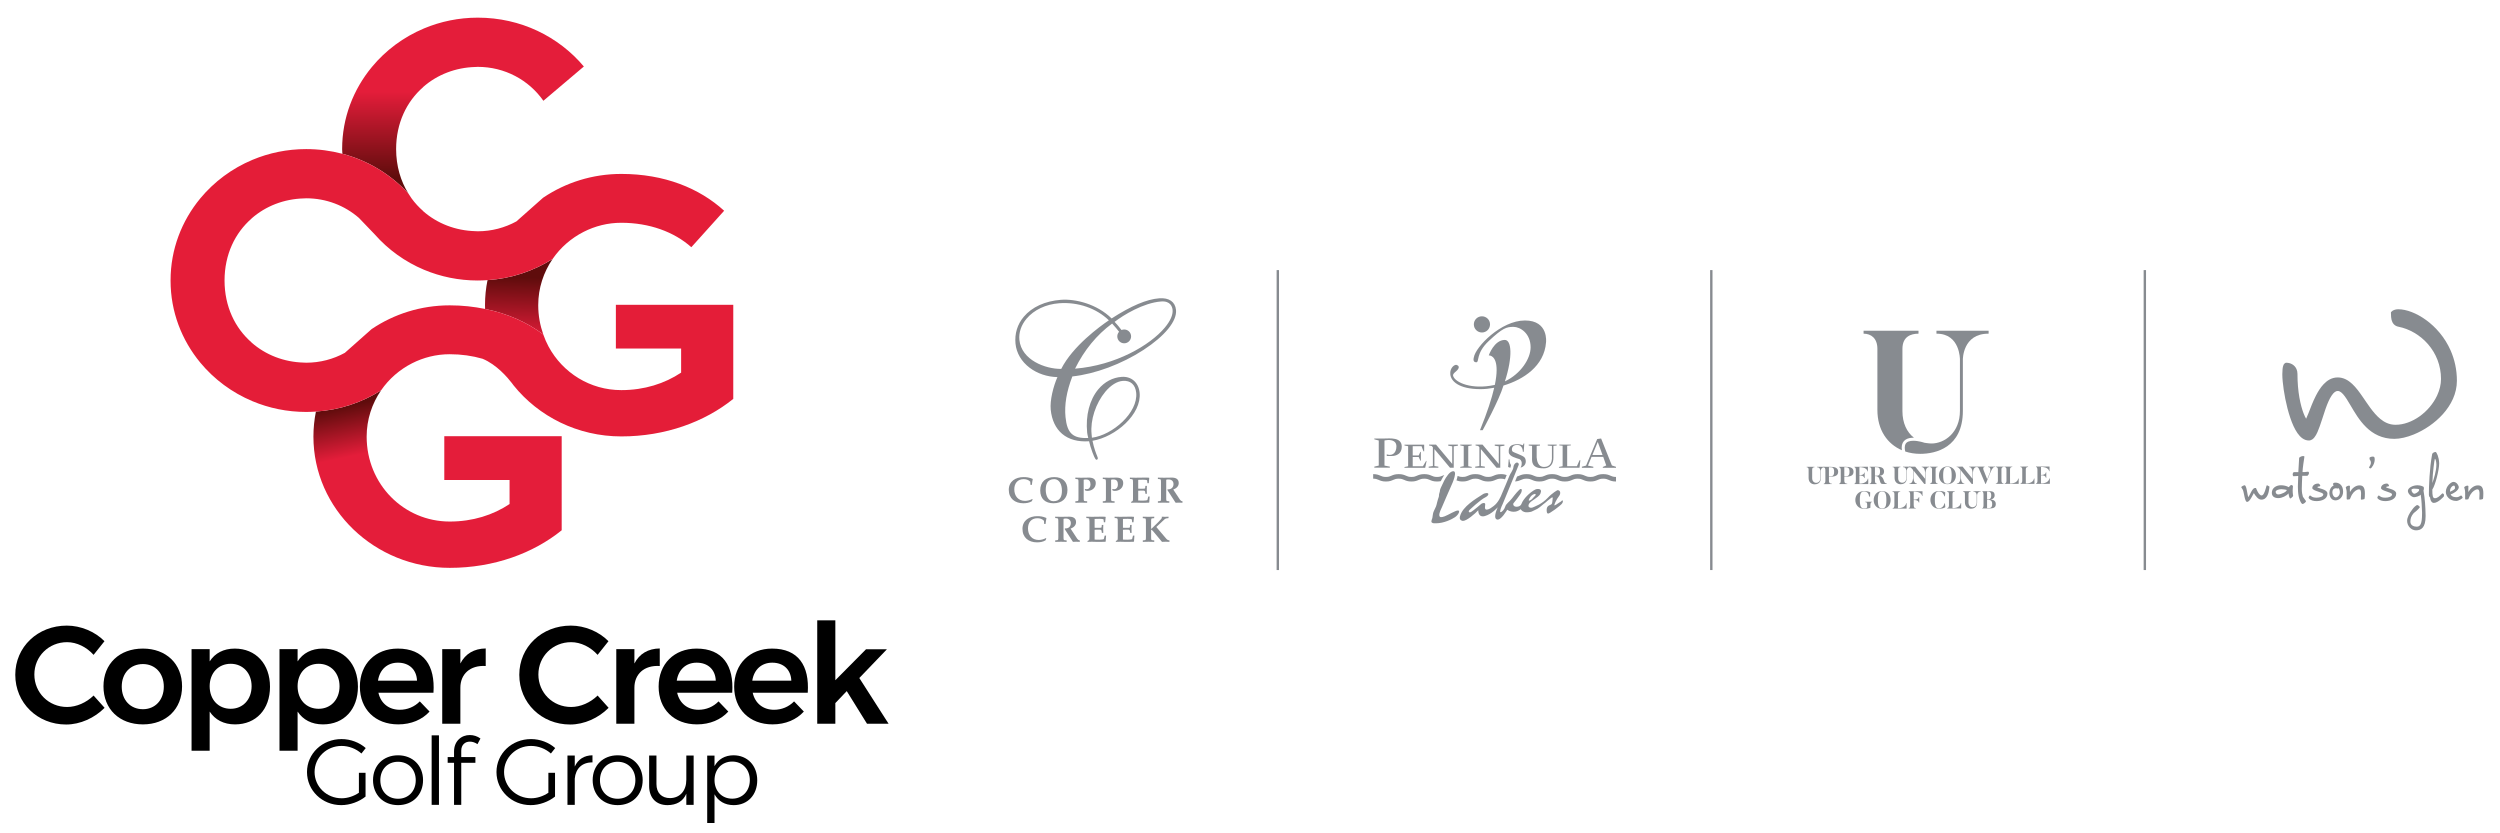 <?xml version="1.0" encoding="utf-8"?>
<!-- Generator: Adobe Illustrator 16.0.0, SVG Export Plug-In . SVG Version: 6.00 Build 0)  -->
<!DOCTYPE svg PUBLIC "-//W3C//DTD SVG 1.1//EN" "http://www.w3.org/Graphics/SVG/1.1/DTD/svg11.dtd">
<svg version="1.1" id="Layer_1" xmlns="http://www.w3.org/2000/svg" xmlns:xlink="http://www.w3.org/1999/xlink" x="0px" y="0px"
	 width="450px" height="150px" viewBox="0 0 450 150" enable-background="new 0 0 450 150" xml:space="preserve">
<g>
	<g>
		<defs>
			<rect id="SVGID_1_" x="2.75" y="3.179" width="444.25" height="144.964"/>
		</defs>
		<clipPath id="SVGID_2_">
			<use xlink:href="#SVGID_1_"  overflow="visible"/>
		</clipPath>
		<path clip-path="url(#SVGID_2_)" d="M12.079,115.59c-3.31,0-5.895,2.56-5.895,5.821c0,3.286,2.584,5.846,5.895,5.846
			c1.682,0,3.46-0.779,4.767-2.06l1.981,2.21c-1.805,1.83-4.39,3.006-6.922,3.006c-5.166,0-9.155-3.888-9.155-8.95
			c0-5.017,4.039-8.854,9.279-8.854c2.509,0,5.069,1.073,6.777,2.807l-1.96,2.459C15.592,116.471,13.811,115.59,12.079,115.59"/>
		<path clip-path="url(#SVGID_2_)" d="M21.913,123.593c0,2.409,1.554,4.065,3.813,4.065c2.206,0,3.761-1.656,3.761-4.065
			c0-2.407-1.555-4.062-3.761-4.062C23.467,119.53,21.913,121.186,21.913,123.593 M32.773,123.543c0,4.087-2.858,6.848-7.047,6.848
			c-4.241,0-7.101-2.761-7.101-6.848c0-4.062,2.86-6.799,7.101-6.799C29.916,116.744,32.773,119.481,32.773,123.543"/>
		<path clip-path="url(#SVGID_2_)" d="M45.29,123.52c0-2.357-1.557-4.038-3.765-4.038c-2.226,0-3.785,1.681-3.785,4.038
			c0,2.406,1.559,4.062,3.785,4.062C43.733,127.582,45.29,125.902,45.29,123.52 M48.601,123.619c0,4.039-2.484,6.771-6.296,6.771
			c-2.033,0-3.585-0.825-4.565-2.307v7.049h-3.26v-18.285h3.26v2.206c0.953-1.484,2.509-2.308,4.516-2.308
			C46.041,116.746,48.601,119.504,48.601,123.619"/>
		<path clip-path="url(#SVGID_2_)" d="M61.118,123.52c0-2.357-1.557-4.038-3.763-4.038c-2.232,0-3.788,1.681-3.788,4.038
			c0,2.406,1.555,4.062,3.788,4.062C59.561,127.582,61.118,125.902,61.118,123.52 M64.428,123.619c0,4.039-2.484,6.771-6.295,6.771
			c-2.032,0-3.586-0.825-4.565-2.307v7.049h-3.26v-18.285h3.26v2.206c0.953-1.484,2.508-2.308,4.513-2.308
			C61.868,116.746,64.428,119.504,64.428,123.619"/>
		<path clip-path="url(#SVGID_2_)" d="M75.062,122.516c-0.075-1.982-1.404-3.235-3.438-3.235c-1.93,0-3.285,1.253-3.584,3.235
			H75.062z M78.023,124.697h-9.908c0.429,1.907,1.884,3.063,3.838,3.063c1.377,0,2.658-0.531,3.611-1.51l1.756,1.833
			c-1.331,1.452-3.288,2.306-5.645,2.306c-4.165,0-6.896-2.76-6.896-6.797c0-4.09,2.809-6.847,6.824-6.847
			C76.32,116.746,78.352,119.829,78.023,124.697"/>
		<path clip-path="url(#SVGID_2_)" d="M87.429,116.723v3.157c-2.834-0.174-4.563,1.479-4.563,3.913v6.474h-3.264v-13.419h3.264v2.58
			C83.769,117.674,85.346,116.746,87.429,116.723"/>
		<path clip-path="url(#SVGID_2_)" d="M102.804,115.59c-3.31,0-5.895,2.56-5.895,5.821c0,3.286,2.584,5.846,5.895,5.846
			c1.68,0,3.46-0.779,4.765-2.06l1.982,2.21c-1.805,1.83-4.388,3.006-6.92,3.006c-5.169,0-9.159-3.888-9.159-8.95
			c0-5.017,4.041-8.854,9.282-8.854c2.509,0,5.067,1.073,6.772,2.807l-1.957,2.459C106.315,116.471,104.536,115.59,102.804,115.59"
			/>
		<path clip-path="url(#SVGID_2_)" d="M118.757,116.723v3.157c-2.834-0.174-4.565,1.479-4.565,3.913v6.474h-3.261v-13.419h3.261
			v2.58C115.094,117.674,116.676,116.746,118.757,116.723"/>
		<path clip-path="url(#SVGID_2_)" d="M128.84,122.516c-0.077-1.982-1.405-3.235-3.438-3.235c-1.929,0-3.285,1.253-3.586,3.235
			H128.84z M131.801,124.697h-9.91c0.427,1.907,1.882,3.063,3.838,3.063c1.378,0,2.66-0.531,3.612-1.51l1.755,1.833
			c-1.329,1.452-3.284,2.306-5.643,2.306c-4.165,0-6.9-2.76-6.9-6.797c0-4.09,2.811-6.847,6.826-6.847
			C130.096,116.746,132.124,119.829,131.801,124.697"/>
		<path clip-path="url(#SVGID_2_)" d="M142.437,122.516c-0.078-1.982-1.406-3.235-3.436-3.235c-1.935,0-3.288,1.253-3.591,3.235
			H142.437z M145.395,124.697h-9.907c0.426,1.907,1.88,3.063,3.837,3.063c1.38,0,2.659-0.531,3.61-1.51l1.758,1.833
			c-1.33,1.452-3.286,2.306-5.645,2.306c-4.165,0-6.898-2.76-6.898-6.797c0-4.09,2.811-6.847,6.824-6.847
			C143.692,116.746,145.722,119.829,145.395,124.697"/>
	</g>
	<polygon points="152.416,124.398 150.361,126.554 150.361,130.267 147.102,130.267 147.102,111.654 150.361,111.654 
		150.361,122.44 155.88,116.871 159.642,116.871 154.676,122.041 159.942,130.267 156.056,130.267 	"/>
	<g>
		<defs>
			<rect id="SVGID_3_" x="2.75" y="3.179" width="444.25" height="144.964"/>
		</defs>
		<clipPath id="SVGID_4_">
			<use xlink:href="#SVGID_3_"  overflow="visible"/>
		</clipPath>
		<path clip-path="url(#SVGID_4_)" d="M64.601,139.108h1.198v4.276c-1.165,0.932-2.799,1.539-4.386,1.539
			c-3.423,0-6.154-2.632-6.154-5.955c0-3.321,2.747-5.934,6.224-5.934c1.633,0,3.219,0.623,4.348,1.617l-0.774,0.981
			c-0.963-0.862-2.259-1.365-3.574-1.365c-2.699,0-4.859,2.089-4.859,4.7c0,2.635,2.178,4.723,4.874,4.723
			c1.064,0,2.193-0.371,3.104-0.995V139.108z"/>
		<path clip-path="url(#SVGID_4_)" d="M68.459,140.438c0,1.988,1.315,3.339,3.189,3.339c1.854,0,3.188-1.351,3.188-3.339
			c0-1.956-1.334-3.321-3.188-3.321C69.774,137.117,68.459,138.482,68.459,140.438 M76.149,140.423c0,2.648-1.872,4.501-4.501,4.501
			c-2.648,0-4.504-1.853-4.504-4.501c0-2.635,1.856-4.47,4.504-4.47C74.278,135.953,76.149,137.788,76.149,140.423"/>
	</g>
	<rect x="77.697" y="132.362" width="1.316" height="12.511"/>
	<g>
		<defs>
			<rect id="SVGID_5_" x="2.75" y="3.179" width="444.25" height="144.964"/>
		</defs>
		<clipPath id="SVGID_6_">
			<use xlink:href="#SVGID_5_"  overflow="visible"/>
		</clipPath>
		<path clip-path="url(#SVGID_6_)" d="M83.026,135.111v1.162h2.547v1.026h-2.547v7.573h-1.3V137.3H80.58v-1.026h1.146v-0.996
			c0-1.921,1.367-2.983,2.851-2.97c0.675,0,1.367,0.223,1.905,0.627l-0.539,1.013c-0.405-0.289-0.894-0.454-1.349-0.454
			C83.734,133.475,83.026,134.063,83.026,135.111"/>
		<path clip-path="url(#SVGID_6_)" d="M98.707,139.108h1.198v4.276c-1.166,0.932-2.801,1.539-4.386,1.539
			c-3.423,0-6.153-2.632-6.153-5.955c0-3.321,2.749-5.934,6.221-5.934c1.636,0,3.223,0.623,4.349,1.617l-0.775,0.981
			c-0.959-0.862-2.257-1.365-3.574-1.365c-2.699,0-4.856,2.089-4.856,4.7c0,2.635,2.178,4.723,4.873,4.723
			c1.063,0,2.195-0.371,3.104-0.995V139.108z"/>
		<path clip-path="url(#SVGID_6_)" d="M106.646,135.952v1.281c-1.871-0.035-3.036,1.129-3.188,2.917v4.723h-1.315v-8.872h1.315
			v1.977C104.049,136.676,105.146,135.97,106.646,135.952"/>
		<path clip-path="url(#SVGID_6_)" d="M107.994,140.438c0,1.988,1.314,3.339,3.187,3.339c1.855,0,3.188-1.351,3.188-3.339
			c0-1.956-1.333-3.321-3.188-3.321C109.309,137.117,107.994,138.482,107.994,140.438 M115.682,140.423
			c0,2.648-1.871,4.501-4.501,4.501c-2.648,0-4.502-1.853-4.502-4.501c0-2.635,1.854-4.47,4.502-4.47
			C113.811,135.953,115.682,137.788,115.682,140.423"/>
		<path clip-path="url(#SVGID_6_)" d="M124.855,136.001v8.872h-1.317v-2.007c-0.589,1.383-1.77,2.039-3.371,2.058
			c-2.072,0-3.323-1.316-3.323-3.459v-5.464h1.316v5.13c0,1.585,0.928,2.528,2.46,2.528c1.838-0.034,2.917-1.385,2.917-3.303v-4.355
			H124.855z"/>
		<path clip-path="url(#SVGID_6_)" d="M134.97,140.423c0-1.924-1.313-3.342-3.168-3.342c-1.871,0-3.188,1.399-3.188,3.342
			c0,1.954,1.317,3.338,3.188,3.338C133.656,143.761,134.97,142.361,134.97,140.423 M136.303,140.455
			c0,2.629-1.721,4.469-4.235,4.469c-1.583,0-2.798-0.728-3.455-1.957v5.177h-1.316v-12.14h1.316v1.905
			c0.656-1.233,1.872-1.957,3.421-1.957C134.548,135.952,136.303,137.805,136.303,140.455"/>
	</g>
	<g>
		<defs>
			<path id="SVGID_7_" d="M56.865,74.083c-0.291,1.459-0.449,2.964-0.449,4.506c0,13.059,11.024,23.624,24.543,23.624
				c7.938,0,15.027-2.623,20.145-6.763V78.521H79.973v7.877h11.749v4.329c-2.954,1.974-6.631,3.151-10.762,3.151
				c-8.27,0-14.962-6.692-14.962-15.29c0-3.08,0.959-5.947,2.599-8.327C65.189,72.43,61.194,73.792,56.865,74.083"/>
		</defs>
		<clipPath id="SVGID_8_">
			<use xlink:href="#SVGID_7_"  overflow="visible"/>
		</clipPath>
		
			<linearGradient id="SVGID_9_" gradientUnits="userSpaceOnUse" x1="-6.236" y1="158.129" x2="-4.241" y2="158.129" gradientTransform="matrix(0.944 4.439 4.439 -0.944 -620.617 247.236)">
			<stop  offset="0" style="stop-color:#5F0C0C"/>
			<stop  offset="1" style="stop-color:#E41D3A"/>
		</linearGradient>
		<polygon clip-path="url(#SVGID_8_)" fill="url(#SVGID_9_)" points="99.171,61.172 107.603,100.832 58.348,111.302 49.918,71.643 
					"/>
	</g>
	<g>
		<defs>
			<path id="SVGID_10_" d="M76.332,5.112c-3.69,1.544-6.912,3.944-9.394,6.948c-3.343,4.039-5.352,9.163-5.352,14.742
				c0,0.013,0.001,0.022,0.001,0.033c0,0.013-0.001,0.023-0.001,0.033c0,0.274,0.028,0.541,0.039,0.81
				c4.664,1.233,8.76,3.758,11.891,7.168c-1.39-2.233-2.209-4.938-2.215-8.012c0.007-4.698,1.896-8.553,4.86-11.145
				c-0.005-0.004-0.006-0.004-0.012-0.007c0.015-0.012,0.025-0.022,0.034-0.032c2.52-2.207,5.811-3.504,9.414-3.594
				c0.138-0.004,0.268-0.02,0.403-0.02c4.856,0,9.187,2.361,11.81,6.105l7.285-6.17c-4.528-5.382-11.351-8.793-19.095-8.793
				C82.568,3.179,79.3,3.869,76.332,5.112"/>
		</defs>
		<clipPath id="SVGID_11_">
			<use xlink:href="#SVGID_10_"  overflow="visible"/>
		</clipPath>
		
			<linearGradient id="SVGID_12_" gradientUnits="userSpaceOnUse" x1="8.784" y1="144.011" x2="10.779" y2="144.011" gradientTransform="matrix(0 -7.802 -7.802 0 1206.945 100.617)">
			<stop  offset="0" style="stop-color:#5F0C0C"/>
			<stop  offset="1" style="stop-color:#E41D3A"/>
		</linearGradient>
		<rect x="61.586" y="3.179" clip-path="url(#SVGID_11_)" fill="url(#SVGID_12_)" width="43.508" height="31.667"/>
	</g>
	<g>
		<defs>
			<path id="SVGID_13_" d="M87.752,50.426c-0.295,1.459-0.452,2.962-0.452,4.506c0,0.228,0.011,0.452,0.017,0.679
				c4.058,0.827,7.589,2.42,10.479,4.602c-0.582-1.641-0.915-3.411-0.915-5.28c0-3.08,0.962-5.948,2.6-8.33
				C96.072,48.77,92.082,50.135,87.752,50.426"/>
		</defs>
		<clipPath id="SVGID_14_">
			<use xlink:href="#SVGID_13_"  overflow="visible"/>
		</clipPath>
		
			<linearGradient id="SVGID_15_" gradientUnits="userSpaceOnUse" x1="-8.475" y1="158.262" x2="-6.48" y2="158.262" gradientTransform="matrix(-0.167 5.616 5.616 0.167 -796.766 71.082)">
			<stop  offset="0" style="stop-color:#5F0C0C"/>
			<stop  offset="1" style="stop-color:#E41D3A"/>
		</linearGradient>
		<polygon clip-path="url(#SVGID_14_)" fill="url(#SVGID_15_)" points="99.885,46.614 99.47,60.573 86.895,60.2 87.311,46.242 		"/>
	</g>
	<g>
		<defs>
			<rect id="SVGID_16_" x="2.75" y="3.179" width="444.25" height="144.964"/>
		</defs>
		<clipPath id="SVGID_17_">
			<use xlink:href="#SVGID_16_"  overflow="visible"/>
		</clipPath>
		<path clip-path="url(#SVGID_17_)" fill="#E41D38" d="M110.857,54.867v7.875h11.746v4.33c-2.952,1.968-6.626,3.149-10.761,3.149
			c-5.643,0-10.546-3.12-13.097-7.833c-0.374-0.691-0.685-1.421-0.951-2.178c-2.89-2.182-6.419-3.774-10.479-4.602
			c-1.994-0.408-4.109-0.646-6.357-0.646c-5.206,0-10.033,1.571-14.012,4.239c-0.025,0.017-0.05,0.035-0.074,0.053l-4.8,4.258
			c-2.071,1.134-4.44,1.776-6.958,1.776c-0.133,0-0.266-0.015-0.401-0.019c-3.605-0.09-6.895-1.389-9.411-3.593
			c-0.013-0.008-0.024-0.022-0.036-0.034c0.004-0.004,0.009-0.006,0.009-0.008c-2.964-2.59-4.849-6.443-4.857-11.144
			c0.008-4.699,1.893-8.554,4.857-11.145c0-0.002-0.005-0.004-0.009-0.007c0.012-0.01,0.023-0.021,0.036-0.033
			c2.516-2.205,5.806-3.501,9.411-3.593c0.135-0.004,0.268-0.02,0.401-0.02c3.619,0,6.945,1.314,9.492,3.531
			c0,0,2.262,2.376,2.845,2.965c2.409,2.731,5.434,4.93,8.882,6.372c2.965,1.241,6.233,1.93,9.664,1.93
			c0.591,0,1.174-0.027,1.756-0.066c4.326-0.291,8.319-1.654,11.726-3.824c1.415-2.053,3.341-3.73,5.588-4.872
			c2.035-1.034,4.332-1.629,6.774-1.629c5.052,0,9.515,1.641,12.6,4.398l5.908-6.563c-4.465-4.069-10.764-6.628-18.508-6.628
			c-5.204,0-10.032,1.568-14.012,4.24c-0.025,0.018-0.047,0.034-0.074,0.05l-4.8,4.257c-2.071,1.133-4.44,1.778-6.958,1.778
			c-0.133,0-0.266-0.016-0.401-0.02c-3.604-0.091-6.893-1.387-9.412-3.591c-0.012-0.012-0.022-0.024-0.035-0.034
			c0.004-0.004,0.009-0.006,0.011-0.01c-0.765-0.667-1.457-1.421-2.065-2.251c-0.203-0.284-0.393-0.58-0.578-0.88
			c-3.131-3.411-7.227-5.933-11.894-7.168c-2.069-0.543-4.247-0.842-6.509-0.842c-3.43,0-6.699,0.69-9.663,1.931
			c-3.694,1.544-6.914,3.946-9.398,6.946c-3.342,4.043-5.349,9.165-5.349,14.746c0,0.013,0,0.023,0,0.033c0,0.009,0,0.023,0,0.033
			c0,5.581,2.007,10.704,5.349,14.746c2.484,2.999,5.705,5.401,9.398,6.946c2.964,1.243,6.233,1.933,9.663,1.933
			c0.59,0,1.175-0.026,1.751-0.067c4.33-0.29,8.324-1.656,11.731-3.824c1.415-2.053,3.339-3.732,5.588-4.874
			c2.035-1.03,4.332-1.625,6.774-1.625c2.09,0,4.073,0.286,5.901,0.815c2.539,1.043,4.55,3.428,5.281,4.381
			c0.106,0.139,0.198,0.282,0.308,0.415c4.492,5.585,11.514,9.184,19.394,9.184c7.941,0,15.027-2.625,20.147-6.756V54.867H110.857z"
			/>
		<path clip-path="url(#SVGID_17_)" fill="#878B90" d="M185.725,90.227c-0.457,0.277-0.992,0.36-1.522,0.36
			c-1.509,0-2.623-0.842-2.623-2.425c0-1.525,1.239-2.285,2.65-2.285c0.542,0,0.985,0.046,1.62,0.309l0.042,0.072
			c-0.066,0.24-0.119,0.729-0.151,1.014h-0.26l-0.032-0.566c-0.324-0.339-0.743-0.46-1.19-0.46c-1.102,0-1.686,0.783-1.686,1.828
			c0,1.215,0.705,2.085,1.953,2.085c0.393,0,0.93-0.136,1.27-0.337l0.074,0.078L185.725,90.227z"/>
		<path clip-path="url(#SVGID_17_)" fill="#878B90" d="M189.76,85.877c-1.518,0-2.52,0.832-2.52,2.394
			c0,1.511,0.9,2.316,2.385,2.316c1.518,0,2.518-0.83,2.518-2.396C192.143,86.683,191.242,85.877,189.76,85.877 M189.76,86.245
			c0.932,0,1.388,0.976,1.388,2.067c0,0.994-0.292,1.907-1.523,1.907c-0.932,0-1.392-0.969-1.392-2.058
			C188.233,87.165,188.528,86.245,189.76,86.245"/>
		<path clip-path="url(#SVGID_17_)" fill="#878B90" d="M194.129,86.883c0-0.278-0.006-0.458-0.043-0.538
			c-0.038-0.063-0.103-0.1-0.274-0.111l-0.246-0.019V85.97c0.439,0.008,0.776,0.02,1.034,0.02c0.447,0,0.893-0.012,1.344-0.02
			c0.676-0.014,1.296,0.191,1.296,0.982c0,0.876-0.681,1.415-1.53,1.415c-0.119,0-0.243-0.037-0.339-0.05l-0.117-0.232l0.066-0.062
			c0.095,0.011,0.187,0.035,0.278,0.035c0.471,0,0.689-0.413,0.689-0.831c0-0.544-0.197-0.928-0.798-0.928
			c-0.144,0-0.323,0.01-0.426,0.06v3.225c0,0.279,0.006,0.457,0.043,0.538c0.027,0.049,0.099,0.077,0.274,0.089l0.309,0.019v0.268
			c-0.336-0.006-0.703-0.02-1.092-0.02c-0.396,0-0.761,0.014-1.034,0.02v-0.268l0.246-0.019c0.171-0.012,0.243-0.04,0.274-0.089
			c0.037-0.081,0.043-0.259,0.043-0.538V86.883z"/>
		<path clip-path="url(#SVGID_17_)" fill="#878B90" d="M199.066,86.883c0-0.278-0.006-0.458-0.047-0.538
			c-0.034-0.063-0.101-0.1-0.273-0.111l-0.243-0.019V85.97c0.438,0.008,0.772,0.02,1.031,0.02c0.451,0,0.896-0.012,1.346-0.02
			c0.676-0.014,1.3,0.191,1.3,0.982c0,0.876-0.686,1.415-1.532,1.415c-0.12,0-0.245-0.037-0.344-0.05l-0.116-0.232l0.069-0.062
			c0.096,0.011,0.185,0.035,0.279,0.035c0.47,0,0.688-0.413,0.688-0.831c0-0.544-0.197-0.928-0.802-0.928
			c-0.139,0-0.317,0.01-0.423,0.06v3.225c0,0.279,0.007,0.457,0.046,0.538c0.026,0.049,0.1,0.077,0.271,0.089l0.312,0.019v0.268
			c-0.338-0.006-0.701-0.02-1.093-0.02c-0.396,0-0.759,0.014-1.031,0.02v-0.268l0.243-0.019c0.173-0.012,0.246-0.04,0.273-0.089
			c0.041-0.081,0.047-0.259,0.047-0.538V86.883z"/>
		<path clip-path="url(#SVGID_17_)" fill="#878B90" d="M204.875,87.959c0.152,0.012,0.298,0.012,0.441,0.012h0.439
			c0.231,0,0.362-0.012,0.377-0.137l0.042-0.377h0.265c-0.009,0.24-0.02,0.472-0.02,0.71c0,0.235,0.01,0.474,0.02,0.714h-0.265
			l-0.042-0.333c-0.017-0.181-0.146-0.241-0.377-0.241h-0.439c-0.143,0-0.289,0.006-0.441,0.021v1.766
			c0.28,0.017,0.561,0.021,0.848,0.021c0.306,0,0.792-0.06,0.81-0.111l0.15-0.624h0.257l-0.075,1.045l-0.032,0.052
			c-0.43,0.035-1.197,0.035-1.627,0.021c-0.271-0.007-0.543-0.021-0.816-0.021c-0.278,0-0.551,0.015-0.793,0.021v-0.153l0.214-0.117
			c0.103-0.059,0.13-0.172,0.13-0.376v-2.968c0-0.28-0.007-0.458-0.045-0.536c-0.036-0.065-0.102-0.104-0.272-0.113l-0.244-0.019
			v-0.246c0.433,0.007,0.775,0.02,1.032,0.02c0.623,0,1.073-0.013,1.452-0.02c0.371-0.012,0.661-0.012,0.966,0.02l0.037,0.046
			l-0.086,0.94h-0.244l-0.052-0.499c-0.014-0.098-0.455-0.123-0.76-0.123c-0.287,0-0.568,0.006-0.848,0.02V87.959z"/>
		<path clip-path="url(#SVGID_17_)" fill="#878B90" d="M208.979,86.883c0-0.278-0.005-0.458-0.044-0.538
			c-0.032-0.063-0.099-0.1-0.274-0.111l-0.241-0.019V85.97c0.437,0.008,0.774,0.02,1.112,0.02c0.448,0,0.894-0.012,1.342-0.02
			c0.677-0.014,1.297,0.191,1.297,0.982c0,0.581-0.436,0.969-0.986,1.166l1.201,1.815c0.044,0.071,0.115,0.146,0.189,0.206
			c0.062,0.047,0.148,0.065,0.271,0.089v0.268c-0.208-0.006-0.428-0.02-0.641-0.02c-0.198,0-0.395,0.014-0.595,0.02l-1.483-2.294
			l0.046-0.126c0.608,0.058,1.057-0.323,1.057-0.943c0-0.545-0.376-0.834-0.894-0.834c-0.138,0-0.315,0.01-0.419,0.06v3.225
			c0,0.279,0.002,0.457,0.043,0.538c0.025,0.049,0.099,0.077,0.271,0.089l0.246,0.019v0.268c-0.273-0.006-0.636-0.02-1.028-0.02
			c-0.395,0-0.759,0.014-1.03,0.02v-0.268l0.241-0.019c0.175-0.012,0.246-0.04,0.274-0.089c0.039-0.081,0.044-0.259,0.044-0.538
			V86.883z"/>
		<path clip-path="url(#SVGID_17_)" fill="#878B90" d="M188.189,97.261c-0.455,0.281-0.992,0.364-1.522,0.364
			c-1.51,0-2.622-0.847-2.622-2.429c0-1.526,1.239-2.286,2.649-2.286c0.541,0,0.987,0.048,1.623,0.311l0.042,0.075
			c-0.071,0.241-0.121,0.726-0.153,1.013h-0.259l-0.032-0.569c-0.327-0.342-0.743-0.46-1.193-0.46c-1.101,0-1.683,0.786-1.683,1.829
			c0,1.209,0.701,2.088,1.952,2.088c0.393,0,0.929-0.141,1.268-0.343l0.079,0.083L188.189,97.261z"/>
		<path clip-path="url(#SVGID_17_)" fill="#878B90" d="M190.497,93.916c0-0.279-0.006-0.455-0.047-0.537
			c-0.033-0.065-0.099-0.099-0.271-0.111l-0.245-0.02v-0.244c0.438,0.007,0.774,0.021,1.116,0.021c0.444,0,0.892-0.015,1.344-0.021
			c0.675-0.014,1.295,0.191,1.295,0.979c0,0.583-0.437,0.974-0.984,1.173l1.194,1.815c0.049,0.072,0.121,0.145,0.196,0.202
			c0.056,0.051,0.144,0.067,0.268,0.095v0.267c-0.211-0.009-0.428-0.021-0.641-0.021c-0.198,0-0.399,0.013-0.593,0.021l-1.486-2.301
			l0.048-0.119c0.61,0.053,1.058-0.32,1.058-0.945c0-0.544-0.375-0.835-0.893-0.835c-0.14,0-0.319,0.01-0.424,0.061v3.227
			c0,0.274,0.007,0.456,0.045,0.534c0.028,0.053,0.1,0.08,0.274,0.093l0.244,0.02v0.267c-0.271-0.009-0.635-0.021-1.029-0.021
			s-0.759,0.013-1.031,0.021v-0.267l0.245-0.02c0.172-0.013,0.247-0.04,0.271-0.093c0.042-0.078,0.047-0.26,0.047-0.534V93.916z"/>
		<path clip-path="url(#SVGID_17_)" fill="#878B90" d="M197.031,94.995c0.152,0.013,0.297,0.013,0.443,0.013h0.439
			c0.232,0,0.363-0.013,0.377-0.137l0.04-0.378h0.265c-0.007,0.239-0.019,0.474-0.019,0.707c0,0.238,0.012,0.476,0.019,0.718h-0.265
			l-0.04-0.333c-0.021-0.184-0.146-0.247-0.377-0.247h-0.439c-0.146,0-0.291,0.006-0.443,0.023v1.768
			c0.278,0.012,0.562,0.019,0.848,0.019c0.303,0,0.795-0.06,0.809-0.111l0.151-0.622h0.256l-0.071,1.047l-0.031,0.053
			c-0.434,0.029-1.2,0.029-1.63,0.021c-0.272-0.009-0.543-0.021-0.818-0.021c-0.274,0-0.55,0.012-0.793,0.021v-0.155l0.214-0.118
			c0.105-0.06,0.133-0.173,0.133-0.377v-2.969c0-0.277-0.01-0.454-0.049-0.535c-0.033-0.064-0.098-0.1-0.272-0.115l-0.243-0.019
			v-0.243c0.435,0.005,0.773,0.02,1.031,0.02c0.623,0,1.072-0.015,1.454-0.02c0.368-0.008,0.657-0.008,0.963,0.02l0.041,0.045
			l-0.094,0.94h-0.237l-0.053-0.495c-0.012-0.098-0.458-0.126-0.76-0.126c-0.286,0-0.57,0.008-0.848,0.021V94.995z"/>
		<path clip-path="url(#SVGID_17_)" fill="#878B90" d="M202.131,94.995c0.15,0.013,0.297,0.013,0.44,0.013h0.438
			c0.232,0,0.364-0.013,0.378-0.137l0.039-0.378h0.266c-0.008,0.239-0.02,0.474-0.02,0.707c0,0.238,0.012,0.476,0.02,0.718h-0.266
			l-0.039-0.333c-0.02-0.184-0.146-0.247-0.378-0.247h-0.438c-0.144,0-0.29,0.006-0.44,0.023v1.768
			c0.274,0.012,0.562,0.019,0.847,0.019c0.303,0,0.794-0.06,0.806-0.111l0.152-0.622h0.256l-0.071,1.047l-0.03,0.053
			c-0.434,0.029-1.201,0.029-1.634,0.021c-0.27-0.009-0.54-0.021-0.811-0.021c-0.278,0-0.549,0.012-0.795,0.021v-0.155l0.212-0.118
			c0.106-0.06,0.134-0.173,0.134-0.377v-2.969c0-0.277-0.01-0.454-0.049-0.535c-0.032-0.064-0.099-0.1-0.27-0.115l-0.246-0.019
			v-0.243c0.434,0.005,0.775,0.02,1.032,0.02c0.621,0,1.075-0.015,1.452-0.02c0.367-0.008,0.662-0.008,0.967,0.02l0.037,0.045
			l-0.094,0.94h-0.236l-0.053-0.495c-0.012-0.098-0.457-0.126-0.759-0.126c-0.286,0-0.573,0.008-0.847,0.021V94.995z"/>
		<path clip-path="url(#SVGID_17_)" fill="#878B90" d="M206.265,93.916c0-0.279-0.007-0.455-0.049-0.537
			c-0.024-0.051-0.097-0.078-0.272-0.089l-0.242-0.022v-0.264c0.273,0.007,0.635,0.021,1.035,0.021c0.39,0,0.755-0.015,1.025-0.021
			v0.264l-0.244,0.022c-0.174,0.011-0.249,0.038-0.273,0.089c-0.041,0.082-0.046,0.258-0.046,0.537v1.227
			c0,0.024,0.026,0.04,0.06,0.04l1.247-1.217c0.156-0.162,0.363-0.394,0.513-0.559c0.074-0.079,0.107-0.159,0.107-0.235v-0.168
			c0.197,0.007,0.407,0.021,0.601,0.021c0.202,0,0.405-0.015,0.606-0.021v0.258c-0.279,0.028-0.532,0.039-0.729,0.224l-1.469,1.372
			l1.76,2.072c0.137,0.166,0.318,0.331,0.604,0.331v0.273c-0.228-0.009-0.444-0.021-0.669-0.021s-0.454,0.013-0.675,0.021
			l-1.376-1.651c-0.152-0.183-0.379-0.462-0.508-0.522c-0.05-0.007-0.07,0.033-0.07,0.061v1.2c0,0.274,0.005,0.456,0.046,0.534
			c0.024,0.053,0.099,0.08,0.273,0.093l0.244,0.02v0.267c-0.27-0.009-0.635-0.021-1.025-0.021c-0.4,0-0.762,0.013-1.035,0.021
			v-0.267l0.242-0.02c0.176-0.013,0.248-0.04,0.272-0.093c0.042-0.078,0.049-0.26,0.049-0.534V93.916z"/>
		<path clip-path="url(#SVGID_17_)" fill="#878B90" d="M209.65,58.989c-2.643,3.148-8.811,6.779-16.138,7.371
			c1.655-3.349,3.897-6.082,6.668-8.119c0.523,0.565,0.932,1.056,1.257,1.477c-0.202,0.221-0.325,0.512-0.325,0.835
			c0,0.682,0.557,1.241,1.244,1.241c0.687,0,1.242-0.56,1.242-1.241c0-0.689-0.556-1.245-1.242-1.245
			c-0.171,0-0.333,0.034-0.483,0.096c-0.365-0.485-0.797-1.001-1.243-1.471c1.544-1.197,5.17-3.43,8.381-3.668
			c1.705-0.128,2.002,1.012,2.054,1.506C211.153,56.669,210.662,57.777,209.65,58.989 M191.021,66.402
			c-2.845,0.033-7.169-1.592-7.53-5.22c-0.133-1.317,0.326-2.675,1.29-3.822c1.335-1.583,3.478-2.597,5.881-2.775
			c3.358-0.253,6.686,0.896,8.932,3.072C197.991,58.741,193.1,62.288,191.021,66.402 M198.973,70.495
			c0.987-1.172,2.1-1.858,3.131-1.936c1.389-0.105,2.266,0.674,2.411,2.144c0.357,3.563-4.238,7.607-7.97,8.087l-0.061-0.674
			C196.231,75.627,197.237,72.566,198.973,70.495 M208.661,53.694c-2.245,0.167-5.048,1.354-8.57,3.624
			c-2.636-2.587-6.468-3.549-9.117-3.354c-2.845,0.214-5.225,1.299-6.697,3.055c-1.151,1.365-1.663,3.046-1.486,4.85
			c0.169,1.683,1.076,3.221,2.553,4.333c1.383,1.043,3.151,1.635,4.991,1.677c-0.732,1.666-1.376,4.17-1.206,5.861
			c0.185,1.868,0.896,3.374,2.059,4.356c1.21,1.02,2.844,1.464,4.848,1.331c0.092,0.478,0.323,1.244,0.598,1.987
			c0.505,1.359,0.66,1.351,0.733,1.342c0.077-0.005,0.141-0.036,0.183-0.088c0.034-0.041,0.072-0.113,0.062-0.232
			c-0.008-0.056-0.041-0.146-0.128-0.361c-0.19-0.462-0.568-1.407-0.835-2.735c4.164-0.688,8.872-4.781,8.484-8.65
			c-0.18-1.841-1.481-2.984-3.243-2.853c-1.614,0.121-3.06,0.89-4.179,2.217c-1.59,1.894-2.328,4.742-2.021,7.814
			c0.025,0.251,0.076,0.464,0.131,0.688c0.021,0.089,0.046,0.184,0.062,0.283c-2.761,0.116-3.799-0.843-4.09-3.764
			c-0.219-2.205,0.183-4.597,1.229-7.314c4.109-0.446,8.885-2.222,12.792-4.766c3.871-2.515,6.064-5.21,5.87-7.203
			C211.539,54.328,210.438,53.558,208.661,53.694"/>
		<path clip-path="url(#SVGID_17_)" fill="#878B90" d="M430.97,78.994c1.055-0.003,2.264-0.287,3.501-0.786
			c1.857-0.759,3.773-2.018,5.251-3.666c0.739-0.825,1.364-1.745,1.812-2.753c0.444-1.006,0.709-2.101,0.709-3.251
			c0-2.028-0.429-3.847-1.123-5.435c-1.042-2.38-2.688-4.231-4.416-5.49c-0.865-0.63-1.754-1.115-2.604-1.443
			c-0.854-0.329-1.674-0.502-2.414-0.505c-0.209,0.003-0.405,0.031-0.602,0.083c-0.096,0.03-0.189,0.064-0.28,0.108
			c-0.093,0.046-0.183,0.097-0.279,0.193l-0.155,0.153v0.222c0,0.203,0.003,0.422,0.028,0.648c0.013,0.174,0.041,0.347,0.087,0.521
			c0.068,0.257,0.183,0.523,0.386,0.752c0.104,0.113,0.23,0.218,0.37,0.294c0.145,0.08,0.305,0.136,0.476,0.169h-0.004
			c2.016,0.398,3.936,1.527,5.354,3.171c1.411,1.644,2.314,3.783,2.314,6.232c0,1.003-0.255,2.023-0.706,2.991
			c-0.678,1.451-1.806,2.78-3.136,3.732c-0.666,0.475-1.383,0.857-2.117,1.118c-0.73,0.267-1.486,0.408-2.229,0.408
			c-0.575,0-1.086-0.115-1.564-0.324c-0.417-0.179-0.809-0.431-1.185-0.742c-0.654-0.536-1.26-1.255-1.827-2.034
			c-0.431-0.584-0.84-1.207-1.257-1.809c-0.623-0.91-1.249-1.781-1.973-2.457c-0.361-0.336-0.755-0.625-1.189-0.831
			c-0.433-0.206-0.907-0.326-1.419-0.326c-0.545,0-1.05,0.147-1.493,0.393c-0.391,0.22-0.736,0.508-1.048,0.838
			c-0.546,0.581-0.986,1.293-1.369,2.034c-0.57,1.112-1.002,2.296-1.35,3.187c-0.156,0.405-0.302,0.744-0.418,0.977
			c-0.139-0.214-0.302-0.548-0.467-0.984c-0.271-0.702-0.542-1.667-0.751-2.858c-0.206-1.195-0.342-2.614-0.342-4.229
			c0-0.321-0.064-0.617-0.18-0.876c-0.173-0.386-0.462-0.674-0.78-0.855c-0.324-0.181-0.671-0.268-1.007-0.27h-0.126l-0.113,0.058
			c-0.071,0.034-0.113,0.074-0.15,0.106c-0.061,0.061-0.093,0.111-0.122,0.162c-0.045,0.084-0.073,0.17-0.105,0.267
			c-0.045,0.15-0.079,0.333-0.103,0.573c-0.024,0.242-0.042,0.532-0.042,0.902c0,0.365,0.021,0.814,0.073,1.327
			c0.169,1.79,0.622,4.34,1.349,6.488c0.36,1.077,0.788,2.049,1.312,2.796c0.264,0.372,0.552,0.693,0.889,0.927
			c0.169,0.12,0.351,0.216,0.544,0.285c0.191,0.066,0.397,0.105,0.611,0.105c0.223,0,0.432-0.081,0.602-0.188
			c0.157-0.104,0.284-0.232,0.398-0.375c0.212-0.264,0.388-0.59,0.554-0.961c0.29-0.646,0.55-1.446,0.827-2.283
			c0.197-0.627,0.405-1.28,0.627-1.901c0.328-0.929,0.691-1.79,1.085-2.37c0.196-0.296,0.392-0.515,0.577-0.646
			c0.09-0.07,0.182-0.116,0.266-0.147c0.081-0.031,0.165-0.043,0.252-0.043c0.107,0,0.201,0.018,0.307,0.058
			c0.19,0.075,0.407,0.237,0.651,0.504c0.414,0.454,0.86,1.188,1.35,2.022c0.739,1.252,1.591,2.74,2.823,3.936
			c0.616,0.606,1.334,1.13,2.169,1.502C428.916,78.771,429.878,78.994,430.97,78.994"/>
		<path clip-path="url(#SVGID_17_)" fill="#878B90" d="M408.062,87.347c-0.083,0-0.133,0.233-0.195,0.479
			c-0.217,0.8-0.458,1.356-0.789,1.356c-0.522,0-0.998-1.342-0.998-1.342h-0.201c-0.455,0-0.897,1.265-1.177,1.653
			c-0.229-0.553-0.294-2.147-0.688-2.147c-0.066,0-0.378,0.1-0.605,0.329c0.066,0.133,0.216,0.361,0.309,0.509
			c0.23,0.539,0.332,2.163,0.756,2.163c0.492,0,1.019-1.277,1.218-1.589c0.307,0.509,0.766,1.18,1.355,1.18
			c1.066,0,1.327-1.28,1.41-1.934c0.019-0.129,0.049-0.36,0.049-0.41C408.505,87.562,408.079,87.347,408.062,87.347"/>
		<path clip-path="url(#SVGID_17_)" fill="#878B90" d="M410.062,89.002c-0.308,0-0.444-0.275-0.444-0.474
			c0-0.294,0.574-0.477,1.05-0.477c0.181,0,0.951,0.102,0.951,0.15C411.618,88.497,410.667,89.002,410.062,89.002 M412.731,87.479
			c0-0.049-0.229-0.196-0.325-0.196c-0.049,0-0.264,0.196-0.428,0.409c-0.392-0.23-0.9-0.346-1.424-0.346
			c-0.801,0-1.624,0.462-1.624,1.363c0,0.687,0.527,0.951,1.182,0.951c0.638,0,1.475-0.41,1.817-0.853
			c0.065,0.507,0.194,0.919,0.328,0.919c0.114,0,0.506-0.381,0.506-0.46c0-0.164-0.082-0.362-0.082-1.05
			C412.682,87.974,412.731,87.58,412.731,87.479"/>
		<path clip-path="url(#SVGID_17_)" fill="#878B90" d="M415.339,85.645c0.164-0.163,0.278-0.291,0.278-0.524
			c0-0.05-0.034-0.215-0.164-0.215c0,0-0.019,0-0.654,0.066h-0.346c0.052-0.67,0.033-0.589,0.146-1.44
			c0.082-0.672,0.199-1.2,0.199-1.361c-0.067-0.065-0.15-0.082-0.244-0.082c-0.282,0-0.656,0.213-0.707,0.325l-0.149,2.575h-0.851
			c-0.116,0.117-0.166,0.265-0.166,0.411c0,0.129,0.05,0.245,0.118,0.324c0.193,0,0.559-0.013,0.883-0.048
			c-0.019,0.33-0.035,0.658-0.035,0.984c0,0.133-0.029,0.493-0.029,0.935c0,0.523,0.029,1.164,0.146,1.755
			c0.066,0.343,0.394,1.374,0.722,1.374c0.294-0.084,0.541-0.327,0.606-0.509c0,0-0.294-0.41-0.57-0.8
			c-0.118-0.377-0.2-0.835-0.2-1.41c0-0.572,0.049-1.506,0.082-2.36H415.339z"/>
		<path clip-path="url(#SVGID_17_)" fill="#878B90" d="M417.123,87.677c0-0.016,0.082-0.068,0.182-0.097c0.115,0,0.345,0,0.345-0.2
			c0-0.097-0.248-0.342-0.345-0.342c-0.817,0-1.099,0.523-1.099,0.788c0,0.572,1.985,0.737,1.985,1.164
			c0,0.408-0.625,0.589-1.215,0.589c-0.395,0-0.755-0.085-0.916-0.232c-0.052-0.031-0.196-0.162-0.246-0.162
			c-0.082,0-0.264,0.246-0.264,0.395c0,0.047,0.031,0.133,0.116,0.196c0.28,0.279,0.75,0.423,1.31,0.423
			c0.933,0,1.965-0.375,1.965-1.341C418.941,88.005,417.123,87.924,417.123,87.677"/>
		<path clip-path="url(#SVGID_17_)" fill="#878B90" d="M420.435,89.529c-0.279,0-0.608-0.378-0.608-0.952
			c0-0.343,0.168-0.687,0.657-0.687c0.149,0,0.249,0.05,0.328,0.05c0.05,0,0.098-0.05,0.133-0.085
			c0.195,0.263,0.227,0.491,0.227,0.839C421.171,89.022,420.861,89.529,420.435,89.529 M420.403,86.875
			c-0.183,0-0.312,0.03-0.394,0.081c-0.016,0.017-0.051,0.082-0.051,0.198c0,0.063,0.035,0.162,0.098,0.24
			c-0.471,0.214-0.768,0.744-0.768,1.315c0,0.672,0.357,1.359,1.096,1.359c0.725,0,1.377-0.642,1.377-1.558
			C421.762,87.231,420.944,86.875,420.403,86.875"/>
		<path clip-path="url(#SVGID_17_)" fill="#878B90" d="M424.696,87.366c-0.758,0-1.394,0.622-1.706,1.195
			c-0.017-0.114-0.017-0.279-0.017-0.456c0-0.185,0.017-0.413,0.017-0.607c-0.033-0.052-0.081-0.086-0.164-0.086
			c-0.21,0-0.523,0.168-0.588,0.297c0.049,0.279,0.082,0.396,0.128,0.541c0.036,0.197,0.036,0.343,0.036,0.738v0.82
			c0,0.049,0.065,0.112,0.097,0.112c0.163,0,0.443-0.034,0.475-0.063c0.065-0.065,0.169-0.461,0.378-0.819
			c0.361-0.605,0.9-0.953,1.279-0.953c0.343,0,0.36,0.525,0.36,0.808c0,0.376-0.018,0.8-0.034,0.853c0,0.063,0,0.193,0.064,0.193
			c0.183,0,0.446-0.052,0.576-0.115c0.064-0.131,0.082-0.621,0.082-0.983C425.68,87.757,425.383,87.366,424.696,87.366"/>
		<path clip-path="url(#SVGID_17_)" fill="#878B90" d="M427.087,82.187c-0.228,0-0.49,0.097-0.556,0.163
			c-0.015,0.018-0.015,0.049-0.015,0.116c0,0.064,0,0.165,0.025,0.229c0.124,0.196,0.22,0.312,0.22,0.623
			c0,0.261-0.197,0.591-0.345,0.823c0.067,0.113,0.147,0.177,0.263,0.177c0.194,0,0.769-0.835,0.769-1.589
			c0-0.166-0.012-0.312-0.079-0.463C427.302,82.202,427.201,82.187,427.087,82.187"/>
		<path clip-path="url(#SVGID_17_)" fill="#878B90" d="M429.496,87.677c0-0.016,0.082-0.068,0.18-0.097c0.118,0,0.347,0,0.347-0.2
			c0-0.097-0.246-0.342-0.347-0.342c-0.815,0-1.1,0.523-1.1,0.788c0,0.572,1.989,0.737,1.989,1.164c0,0.408-0.625,0.589-1.213,0.589
			c-0.395,0-0.759-0.085-0.92-0.232c-0.049-0.031-0.198-0.162-0.25-0.162c-0.081,0-0.26,0.246-0.26,0.395
			c0,0.047,0.032,0.133,0.114,0.196c0.282,0.279,0.757,0.423,1.315,0.423c0.93,0,1.964-0.375,1.964-1.341
			C431.316,88.005,429.496,87.924,429.496,87.677"/>
		<path clip-path="url(#SVGID_17_)" fill="#878B90" d="M434.562,88.874c-0.181,0-0.493-0.362-0.493-0.656
			c0-0.016,0-0.195,0.148-0.195c0.098-0.065,0.213-0.065,0.41-0.065c0.357,0,0.786,0.065,0.802,0.096l0.015,0.181
			C435.382,88.529,434.823,88.874,434.562,88.874 M436.299,87.876c0-0.084-0.018-0.167-0.053-0.231
			c-0.014-0.036-0.489-0.298-1.091-0.298c-0.874,0-1.739,0.479-1.739,1.021c0,0.525,0.688,1.127,1.111,1.127
			c0.214,0,0.917-0.128,1.2-0.456c0.157,0.965,0.211,2.293,0.242,3.163v0.244c0,1.918-0.342,2.358-0.965,2.358
			c-0.495,0-1.135-0.229-1.135-0.881c0-0.56,0.118-1.001,0.594-1.558c0.245-0.182,0.837-0.657,1.116-1.066
			c-0.084-0.18-0.251-0.349-0.511-0.396c-0.214,0.118-0.542,0.343-0.87,0.822c-0.521,0.654-0.918,1.439-0.918,2.014
			c0,0.967,0.77,1.723,1.592,1.723c0.914,0,1.735-0.444,1.735-2.54v-0.197c-0.032-1.591-0.113-2.88-0.376-4.425
			C436.299,88.151,436.299,88.005,436.299,87.876"/>
		<path clip-path="url(#SVGID_17_)" fill="#878B90" d="M438.267,82.611c0-0.017,0.014-0.029,0.032-0.029
			c0.064-0.02,0.229,0.406,0.245,0.981v0.131c0,1.095-0.46,2.54-0.725,3.262C437.887,85.024,438.198,82.747,438.267,82.611
			 M439.608,88.809l-0.131,0.132c-0.344,0.343-0.737,0.735-1.179,0.735c-0.395,0-0.479-0.36-0.479-1.558
			c0.513-0.72,1.23-3.507,1.23-4.67v-0.114c-0.032-1.033-0.458-1.983-0.654-1.983c-0.232,0.017-0.576,0.18-0.607,0.394
			c-0.49,2.619-0.59,5.88-0.59,7.277c0,0.409,0.214,0.523,0.214,0.523c0.083,0.821,0.475,0.982,0.672,0.982
			c0.785,0,1.789-1.147,1.789-1.147s0.048-0.081,0.048-0.245C439.921,88.825,439.641,88.809,439.608,88.809"/>
		<path clip-path="url(#SVGID_17_)" fill="#878B90" d="M441.001,88.396c0-0.556,0.408-0.984,0.706-0.984
			c0.195,0,0.195,0.312,0.195,0.444c0,0.249-0.555,0.511-0.901,0.655V88.396z M442.983,89.185c-0.276,0.146-0.459,0.31-0.771,0.31
			c-0.425,0-0.885-0.063-1.098-0.506c0.397-0.096,1.475-0.688,1.475-1.312c0-0.165-0.305-0.937-0.983-0.937
			c-0.359,0-1.356,0.724-1.356,1.808c0,0.722,0.653,1.621,1.882,1.621c0.378,0,1.149-0.423,1.149-0.604
			C443.28,89.494,443.115,89.185,442.983,89.185"/>
		<path clip-path="url(#SVGID_17_)" fill="#878B90" d="M446.014,87.366c-0.75,0-1.389,0.622-1.702,1.195
			c-0.015-0.114-0.015-0.279-0.015-0.456c0-0.185,0.015-0.413,0.015-0.607c-0.034-0.052-0.082-0.086-0.164-0.086
			c-0.213,0-0.523,0.168-0.593,0.297c0.051,0.279,0.083,0.396,0.135,0.541c0.033,0.197,0.033,0.343,0.033,0.738v0.82
			c0,0.049,0.062,0.112,0.096,0.112c0.166,0,0.447-0.034,0.479-0.063c0.061-0.065,0.162-0.461,0.377-0.819
			c0.358-0.605,0.899-0.953,1.275-0.953c0.344,0,0.362,0.525,0.362,0.808c0,0.376-0.019,0.8-0.032,0.853
			c0,0.063,0,0.193,0.062,0.193c0.184,0,0.444-0.052,0.577-0.115c0.065-0.131,0.081-0.621,0.081-0.983
			C447,87.757,446.703,87.366,446.014,87.366"/>
		<path clip-path="url(#SVGID_17_)" fill="#878B90" d="M248.174,83.804l-0.795,0.189v0.188h0.795h1.031h0.968v-0.188l-0.968-0.189
			V79.29c0,0,1.054-0.282,1.72,0.154c0.669,0.432,0.364,1.435,0.364,1.435s-0.163,1.004-1.147,1.004c0,0-0.418-0.041-0.523-0.116
			v0.307h0.952c0,0,1.745,0.07,1.745-1.679c0-1.751-2.179-1.464-3.11-1.464h-1.031l-0.803,0.005v0.139l0.803,0.216V83.804z"/>
		<path clip-path="url(#SVGID_17_)" fill="#878B90" d="M262.463,91.887c-0.438-0.048-1.85,0.853-2.435,1.054
			c-0.588,0.21-0.911,0.236-0.954-0.189c-0.042-0.425,0.336-1.17,0.541-1.611c0.206-0.442,1.188-2.817,1.542-3.548
			c0.353-0.735,1.306-2.98,0.305-2.76c-0.335,0.072-0.604,0.35-0.811,0.607c-0.278,0.335-0.502,0.717-0.705,1.096
			c-0.196,0.373-0.372,0.757-0.542,1.141c-0.07,0.165-0.159,0.33-0.2,0.506c-0.026,0.117-0.017,0.233-0.047,0.346
			c-0.04,0.175-0.125,0.33-0.137,0.515c-0.009,0.126,0.003,0.25-0.032,0.366c-0.042,0.148-0.097,0.3-0.146,0.445
			c-0.004,0.016-0.012,0.032-0.016,0.046c-0.06,0.174-0.089,0.362-0.146,0.538c-0.066,0.243-0.1,0.48-0.195,0.714
			c-0.122,0.289-0.253,0.577-0.396,0.856c-0.123,0.248-0.18,0.594-0.212,0.871c-0.023,0.172-0.028,0.329-0.094,0.489
			c-0.056,0.137-0.111,0.281-0.123,0.43c-0.012,0.113-0.018,0.182,0.071,0.257c0.195,0.166,0.479,0.137,0.725,0.137
			c1.466,0,2.874-0.72,3.449-1.103C262.475,92.706,262.902,91.927,262.463,91.887"/>
		<path clip-path="url(#SVGID_17_)" fill="#878B90" d="M275.414,89.541c0.171-0.283,0.429-0.523,0.754-0.614
			c0.048-0.011,0.122-0.044,0.169-0.022c0.285,0.125-0.181,0.498-0.253,0.575c-0.214,0.226-0.41,0.519-0.726,0.611
			c-0.022,0.008-0.049,0.012-0.073,0.015c-0.018,0.004-0.056,0.017-0.072,0.013c-0.012-0.008-0.017-0.016-0.025-0.025
			C275.133,89.95,275.34,89.656,275.414,89.541 M280.972,90.274c-0.084,0.071-0.179,0.116-0.274,0.166
			c-0.273,0.145-0.503,0.391-0.793,0.504c-0.021,0.012-0.048,0.026-0.073,0.028c-0.217,0.018,0.39-1.175,0.783-1.661
			c0.39-0.491,0.253-1.118-0.276-1.077c0,0-0.881,0.449-1.778,1.409c-0.455,0.479-0.998,0.879-1.579,1.197
			c-0.253,0.138-0.512,0.261-0.776,0.37c-0.213,0.09-0.459,0.221-0.693,0.187c-0.235-0.034-0.438-0.175-0.384-0.441
			c0.094-0.523,0.719-0.834,1.105-1.121c0.349-0.252,0.853-0.564,1.036-0.976c0.216-0.485,0.157-0.9-0.565-0.838
			c-0.242,0.016-0.481,0.159-0.683,0.282c-0.311,0.193-0.604,0.429-0.874,0.677c-0.423,0.39-0.816,0.833-1.107,1.334
			c-0.117,0.194-0.184,0.503-0.356,0.654c-0.231,0.216-0.548,0.264-0.854,0.236c-0.132-0.011-0.29-0.096-0.369-0.201
			c-0.073-0.089-0.124-0.307-0.043-0.402c0,0,1.292-1.585,1.43-1.996c0.136-0.412,0.1-0.616-0.138-0.591
			c-0.233,0.022-1.058,1.043-1.547,1.689c-0.485,0.642-1.074,0.976-1.215,1.466c-0.136,0.487-0.566,0.993-0.836,1.017
			c-0.275,0.018,0.154-1.036,0.373-1.466c0.21-0.434,2.893-7.064,2.893-7.064s0.076-0.233-0.194-0.371
			c-0.276-0.138-0.726,0.273-0.766,0.805c-0.038,0.527-0.608,1.19-0.724,1.564c-0.117,0.369-1.209,2.854-1.369,3.263
			c-0.156,0.411-0.627,1.545-1.467,2.17c-0.335,0.253-0.772,0.606-1.209,0.646c-0.522,0.047-0.319-0.623-0.308-0.915
			c0.019-0.417-0.479-0.278-0.692-0.138c0,0-1.451,1.251-1.84,1.466c-0.391,0.218-0.566-0.061-0.312-0.332
			c0,0,1.942-1.863,2.896-2.31c0,0,0.548-0.271,0.505-0.587c-0.037-0.317-0.726-0.104-0.891-0.012
			c-0.413,0.246-0.824,0.521-1.228,0.788c-0.433,0.285-0.854,0.586-1.249,0.915c-0.753,0.624-1.493,1.386-1.743,2.359
			c-0.197,0.763,0.543,0.798,0.543,0.798c0.688,0,2.211-1.321,2.757-1.927c0,0-0.081,1.4,1.188,1.052
			c1.237-0.343,2.277-1.529,2.325-1.582c-0.036,0.079-0.904,1.863-0.193,2.187c0.72,0.334,1.894-1.741,1.894-1.741
			s1.176,0.901,2.428-0.113c-0.06,0.045,0.313,0.363,0.336,0.377c0.175,0.108,0.375,0.166,0.574,0.195
			c0.265,0.03,0.489-0.014,0.754-0.05c0.17-0.02,0.322-0.068,0.463-0.152c0.284-0.162,0.602-0.261,0.883-0.43
			c0.522-0.313,0.928-0.75,1.422-1.097c0.159-0.116,0.286-0.263,0.449-0.39c0.187-0.143,0.376-0.283,0.557-0.433
			c0.093-0.075,0.299-0.242,0.322-0.036c0.011,0.094-0.025,0.197-0.026,0.291c-0.005,0.154-0.028,0.3-0.048,0.451
			c-0.007,0.089-0.035,0.195-0.069,0.275c-0.074,0.149-0.225,0.215-0.376,0.276c-0.214,0.084-0.413,0.229-0.5,0.446
			c-0.095,0.242-0.088,0.638-0.023,0.881c0.11,0.438,0.609,0.018,0.821-0.115c0.425-0.266,0.837-0.56,1.223-0.882
			c0.19-0.159,0.394-0.305,0.565-0.483c0.087-0.094,0.169-0.197,0.219-0.319c0.026-0.076,0.086-0.284,0.01-0.354
			C281.185,90.005,281.036,90.217,280.972,90.274"/>
	</g>
	<polygon fill="#878B90" points="254.288,84.205 255.917,84.205 256.416,84.205 256.533,84.205 256.774,83.052 256.714,82.936 
		256.129,83.93 254.288,83.93 254.288,82.258 255.362,82.258 255.663,82.921 255.757,82.921 255.757,82.258 255.757,81.984 
		255.757,81.341 255.663,81.341 255.362,81.984 254.288,81.984 254.288,80.317 255.876,80.317 256.228,81.243 256.351,81.243 
		256.351,80.317 256.351,80.218 256.351,80.043 254.288,80.043 253.464,80.043 252.806,80.043 252.806,80.192 253.464,80.317 
		253.464,83.93 252.806,84.059 252.806,84.205 253.464,84.205 	"/>
	<polygon fill="#878B90" points="258.191,84.189 258.903,84.189 258.903,83.997 258.191,83.888 258.191,80.84 260.998,84.189 
		261.157,84.189 261.4,84.189 261.673,84.189 261.673,83.824 261.673,80.338 262.421,80.226 262.421,80.031 260.686,80.031 
		260.686,80.226 261.4,80.338 261.4,80.517 261.4,83.506 258.486,80.029 258.38,80.029 258.327,80.029 257.667,80.029 
		257.508,80.029 257.229,80.029 257.229,80.185 257.722,80.283 257.918,80.517 257.918,83.888 257.164,83.997 257.164,84.189 
		257.918,84.189 	"/>
	<polygon fill="#878B90" points="265.538,83.997 265.538,84.192 266.29,84.192 266.56,84.192 267.275,84.192 267.275,83.997 
		266.56,83.885 266.56,80.84 269.371,84.192 269.531,84.192 269.777,84.192 270.047,84.192 270.047,83.824 270.047,80.338 
		270.794,80.226 270.794,80.032 269.054,80.032 269.054,80.226 269.772,80.338 269.772,80.518 269.777,80.518 269.777,83.506 
		266.858,80.031 266.748,80.031 266.699,80.031 266.04,80.031 265.88,80.031 265.6,80.031 265.6,80.188 266.095,80.283 
		266.29,80.518 266.29,83.885 	"/>
	<polygon fill="#878B90" points="262.845,84.045 262.845,84.188 263.471,84.188 263.471,84.189 264.285,84.189 264.285,84.188 
		264.914,84.188 264.914,84.045 264.285,83.913 264.285,80.302 264.914,80.173 264.914,80.031 264.285,80.031 263.471,80.031 
		262.845,80.031 262.845,80.173 263.471,80.302 263.471,83.913 	"/>
	<g>
		<defs>
			<rect id="SVGID_18_" x="2.75" y="3.179" width="444.25" height="144.964"/>
		</defs>
		<clipPath id="SVGID_19_">
			<use xlink:href="#SVGID_18_"  overflow="visible"/>
		</clipPath>
		<path clip-path="url(#SVGID_19_)" fill="#878B90" d="M279.345,82.595c-0.027,0.475-0.226,1.459-1.426,1.459
			c-1.049,0-1.274-1.065-1.32-1.73v-2.062l0.597-0.064v-0.167h-0.597h-0.829h-0.601v0.167l0.601,0.064v2.045
			c0,0.193-0.02,0.444,0.012,0.702c0.053,0.419,0.229,0.859,0.817,1.103c0.287,0.118,0.67,0.185,1.181,0.185
			c0,0,1.054,0.115,1.565-0.757c0.161-0.284,0.269-0.662,0.269-1.184v-2.094l0.588-0.064v-0.167h-1.614v0.167l0.758,0.064V82.595z"
			/>
	</g>
	<polygon fill="#878B90" points="282.417,84.189 283.692,84.189 284.313,84.189 284.467,82.83 284.33,82.83 283.844,83.919 
		282.417,83.919 282.09,83.919 282.09,80.232 282.749,80.171 282.749,80.029 282.09,80.029 281.273,80.029 280.674,80.029 
		280.674,80.171 281.273,80.232 281.273,83.919 280.61,84.049 280.61,84.194 282.417,84.194 	"/>
	<path fill="#878B90" d="M287.597,79.544l0.856,2.351h-1.825L287.597,79.544z M286.8,84.009l-0.966-0.197l0.646-1.574h2.1
		l0.543,1.545l-0.618,0.271V84.2h2.375v-0.173l-0.74-0.245l-1.94-4.853l-0.701,0.097l-2.006,4.78l-0.757,0.202V84.2h2.064V84.009z"
		/>
	<g>
		<defs>
			<rect id="SVGID_20_" x="2.75" y="3.179" width="444.25" height="144.964"/>
		</defs>
		<clipPath id="SVGID_21_">
			<use xlink:href="#SVGID_20_"  overflow="visible"/>
		</clipPath>
		<path clip-path="url(#SVGID_21_)" fill="#878B90" d="M271.568,82.687l-0.104,1.367c0.085,0.06,0.24,0.101,0.417,0.135
			c0.017-0.048,0.025-0.096,0.029-0.136c0.012-0.123,0.034-0.241,0.07-0.354c-0.308-0.418-0.259-0.991-0.259-0.991L271.568,82.687z"
			/>
		<path clip-path="url(#SVGID_21_)" fill="#878B90" d="M273.855,83.82l-0.005,0.014l-0.004,0.013
			c-0.026,0.066-0.077,0.181-0.137,0.335c1.157-0.339,1.02-1.418,0.746-1.795c-0.321-0.45-2.081-0.92-2.236-1.164
			c-0.146-0.239-0.188-1.134,0.872-1.134c1.058,0,1.02,1.24,1.02,1.24l0.16-0.012l0.098-1.487h-0.124l-0.13,0.331
			c-0.43-0.201-0.895-0.212-0.895-0.212c-1.463,0-1.688,0.639-1.644,1.441c0.045,0.799,1.411,1.07,1.92,1.253
			c0.285,0.103,0.494,0.549,0.398,0.926C273.896,83.656,273.886,83.742,273.855,83.82"/>
		<path clip-path="url(#SVGID_21_)" fill="#878B90" d="M259.346,86.603c0.047-0.103,0.099-0.204,0.153-0.306
			c0.124-0.232,0.28-0.517,0.47-0.799c-0.111,0.041-0.219,0.087-0.318,0.13c-0.265,0.119-0.495,0.22-0.986,0.22
			c-0.483,0-0.714-0.101-0.982-0.22c-0.31-0.13-0.651-0.286-1.314-0.286c-0.662,0-1.011,0.156-1.317,0.286
			c-0.265,0.119-0.498,0.22-0.986,0.22c-0.486,0-0.717-0.101-0.982-0.22c-0.311-0.13-0.655-0.286-1.317-0.286
			c-0.661,0-1.011,0.156-1.316,0.286c-0.266,0.119-0.497,0.22-0.983,0.22c-0.491,0-0.721-0.101-0.986-0.22
			c-0.304-0.13-0.654-0.286-1.312-0.286v0.819c0.484,0,0.717,0.103,0.982,0.217c0.306,0.137,0.653,0.293,1.315,0.293
			c0.659,0,1.009-0.156,1.315-0.293c0.267-0.114,0.496-0.217,0.984-0.217c0.49,0,0.719,0.103,0.985,0.217
			c0.306,0.137,0.652,0.293,1.314,0.293c0.659,0,1.011-0.156,1.317-0.293c0.266-0.114,0.495-0.217,0.986-0.217
			c0.484,0,0.716,0.103,0.984,0.217c0.306,0.137,0.652,0.293,1.312,0.293C258.94,86.671,259.157,86.645,259.346,86.603"/>
		<path clip-path="url(#SVGID_21_)" fill="#878B90" d="M262.165,86.471c0.264,0.109,0.59,0.2,1.104,0.2
			c0.66,0,1.005-0.156,1.313-0.289c0.27-0.118,0.495-0.221,0.984-0.221c0.491,0,0.721,0.103,0.981,0.221
			c0.31,0.133,0.659,0.289,1.321,0.289c0.66,0,1.008-0.156,1.318-0.289c0.264-0.118,0.493-0.221,0.981-0.221
			c0.33,0,0.542,0.049,0.729,0.114c0.152-0.358,0.272-0.652,0.308-0.764c-0.249-0.092-0.563-0.17-1.036-0.17
			c-0.663,0-1.01,0.156-1.317,0.289c-0.264,0.116-0.493,0.217-0.982,0.217c-0.49,0-0.721-0.101-0.985-0.217
			c-0.308-0.133-0.654-0.289-1.317-0.289c-0.66,0-1.005,0.156-1.314,0.289c-0.268,0.116-0.496,0.217-0.983,0.217
			c-0.438,0-0.666-0.079-0.899-0.18C262.332,85.917,262.257,86.193,262.165,86.471"/>
		<path clip-path="url(#SVGID_21_)" fill="#878B90" d="M289.894,85.631c-0.304-0.136-0.652-0.289-1.314-0.289
			s-1.011,0.153-1.314,0.289c-0.271,0.116-0.499,0.217-0.987,0.217c-0.489,0-0.718-0.101-0.984-0.217
			c-0.305-0.136-0.655-0.289-1.315-0.289c-0.664,0-1.012,0.153-1.315,0.289c-0.268,0.116-0.497,0.217-0.985,0.217
			c-0.491,0-0.721-0.101-0.985-0.217c-0.307-0.136-0.658-0.289-1.316-0.289c-0.665,0-1.014,0.153-1.315,0.289
			c-0.268,0.116-0.496,0.217-0.986,0.217c-0.489,0-0.719-0.101-0.983-0.217c-0.311-0.136-0.657-0.289-1.319-0.289
			s-1.008,0.153-1.317,0.289c-0.125,0.056-0.244,0.104-0.389,0.146c-0.112,0.282-0.238,0.582-0.36,0.884
			c0.517-0.028,0.816-0.162,1.084-0.278c0.265-0.118,0.497-0.221,0.982-0.221c0.491,0,0.72,0.103,0.985,0.221
			c0.304,0.133,0.654,0.289,1.317,0.289c0.661,0,1.008-0.156,1.312-0.289c0.271-0.118,0.499-0.221,0.989-0.221
			c0.486,0,0.714,0.103,0.984,0.221c0.307,0.133,0.653,0.289,1.317,0.289c0.659,0,1.008-0.156,1.316-0.289
			c0.262-0.118,0.495-0.221,0.984-0.221c0.486,0,0.715,0.103,0.984,0.221c0.308,0.133,0.654,0.289,1.315,0.289
			c0.66,0,1.01-0.156,1.317-0.289c0.266-0.118,0.493-0.221,0.984-0.221c0.49,0,0.72,0.103,0.986,0.221
			c0.306,0.133,0.654,0.289,1.316,0.289v-0.823C290.392,85.848,290.163,85.747,289.894,85.631"/>
		<path clip-path="url(#SVGID_21_)" fill="#878B90" d="M266.747,59.85c0.805,0,1.459-0.655,1.459-1.463
			c0-0.803-0.654-1.453-1.459-1.453s-1.456,0.65-1.456,1.453C265.291,59.195,265.942,59.85,266.747,59.85"/>
		<path clip-path="url(#SVGID_21_)" fill="#878B90" d="M266.51,70.047c0.729,0,1.563-0.084,2.448-0.248
			c-0.434,1.879-1.223,4.359-2.563,7.638h0.486c0,0,2.955-5.384,3.744-8.039c3.591-1.068,7.342-3.515,7.66-7.763
			c0,0,0.507-3.95-3.795-3.95s-8.899,4.751-9.201,6.65c0,0-0.285,0.841,0.4,0.878c0.682,0.041-0.157-1.544,2.306-3.851
			c2.469-2.31,3.169-2.527,4.422-2.527c1.256,0,3.092,1.195,3.092,3.681c0,2.052-1.765,4.769-4.627,6.135
			c1.446-4.489,1.204-7.488-0.031-7.464c-1.933,0.029-2.872,2.784-2.872,2.784c0.088,0.004,0.171,0.015,0.251,0.03
			c0,0,0.001,0,0.005,0.004c0.545,0.145,1.725,0.954,0.836,5.275c-0.041,0.008-0.088,0.021-0.132,0.029
			c-3.989,0.854-7.018-0.426-7.378-1.651c-0.127-0.44,0.611-0.782,0.879-1.194c0.276-0.409,0.103-0.664-0.25-0.779
			c-0.352-0.121-1.253,0.524-1.136,1.699C261.169,68.559,262.498,70.047,266.51,70.047"/>
		<path clip-path="url(#SVGID_21_)" fill="#878B90" d="M328.396,84.101c-0.666-0.006-0.659,0.663-0.659,0.663v1.313
			c0.006,0.946-0.698,1.102-1.087,1.102c-0.6,0.002-1.1-0.402-1.1-1.127v-1.557c0-0.272-0.158-0.391-0.354-0.39v-0.077l1.406-0.004
			v0.08c-0.188,0-0.412,0.068-0.412,0.391l0.001,1.589c0.004,0.521,0.327,0.829,0.744,0.829c0.337,0,0.728-0.28,0.728-0.836v-1.313
			c0,0,0.008-0.669-0.6-0.662v-0.077h1.333V84.101z"/>
		<path clip-path="url(#SVGID_21_)" fill="#878B90" d="M329.208,85.734h0.162c0.43,0,0.777-0.034,0.775-0.818
			c0-0.788-0.347-0.815-0.784-0.815h-0.153V85.734z M329.209,85.812v0.72c0,0.497,0.333,0.529,0.523,0.526v0.077l-1.456,0.006
			v-0.079c0.186-0.001,0.293-0.229,0.293-0.53l-0.003-1.926c0-0.271-0.124-0.506-0.318-0.506v-0.077l1.113-0.003
			c0.883,0,1.506,0.156,1.51,0.893c0,0.741-0.624,0.896-1.501,0.899H329.209z"/>
		<path clip-path="url(#SVGID_21_)" fill="#878B90" d="M331.977,85.73h0.155c0.438,0,0.78-0.038,0.78-0.818
			c-0.003-0.786-0.349-0.819-0.78-0.817h-0.157L331.977,85.73z M331.977,85.808v0.72c0,0.499,0.33,0.529,0.525,0.529v0.076
			l-1.456,0.003v-0.079c0.186,0,0.292-0.229,0.292-0.529l-0.004-1.924c0-0.273-0.122-0.509-0.321-0.509v-0.074l1.119-0.002
			c0.881-0.002,1.505,0.154,1.505,0.894c0.004,0.738-0.62,0.896-1.505,0.896H331.977z"/>
		<path clip-path="url(#SVGID_21_)" fill="#878B90" d="M336.282,86.165l0.004,0.962l-2.488,0.003l-0.004-0.073
			c0.185,0,0.258-0.232,0.258-0.53v-1.902c0-0.271-0.064-0.53-0.259-0.53v-0.075l2.43-0.002v0.84h-0.072
			c-0.104-0.763-1.303-0.763-1.303-0.763h-0.159l0.005,1.428h0.154c0,0,0.675,0,0.717-0.463l0.074-0.002l0.002,0.996h-0.075
			c-0.043-0.458-0.718-0.458-0.718-0.458h-0.154v1.457h0.158c0,0,1.171-0.002,1.354-0.887H336.282z"/>
		<path clip-path="url(#SVGID_21_)" fill="#878B90" d="M338.404,84.854c0-0.766-0.351-0.766-0.778-0.765h-0.138l0.004,1.543h0.134
			C338.058,85.633,338.404,85.627,338.404,84.854 M339.64,87.048v0.074h-0.405c-0.787,0-0.673-0.005-0.983-0.961
			c-0.147-0.454-0.554-0.454-0.554-0.454h-0.205v0.885c0,0.3,0.141,0.46,0.329,0.46v0.075h-1.288v-0.075
			c0.188,0,0.319-0.16,0.319-0.46l-0.004-2.106c0-0.277-0.127-0.396-0.32-0.393v-0.08h1.098c0.879-0.001,1.501,0.104,1.501,0.842
			c0,0.541-0.337,0.74-0.863,0.803c0.289-0.03,0.639,0.164,0.863,0.959C339.211,86.95,339.525,87.041,339.64,87.048"/>
		<path clip-path="url(#SVGID_21_)" fill="#878B90" d="M343.872,84.082c-0.668-0.005-0.656,0.662-0.656,0.662v1.314
			c0.005,0.946-0.702,1.104-1.089,1.104c-0.602,0.001-1.101-0.409-1.101-1.128l-0.001-1.559c0-0.271-0.161-0.39-0.353-0.39v-0.077
			l1.406-0.004v0.077c-0.192,0-0.413,0.072-0.41,0.394v1.589c0.002,0.521,0.322,0.832,0.745,0.829c0.335,0,0.729-0.275,0.729-0.835
			v-1.314c0,0,0.006-0.667-0.605-0.662v-0.077h1.335V84.082z"/>
		<path clip-path="url(#SVGID_21_)" fill="#878B90" d="M347.253,84.001v0.076c-0.671-0.003-0.659,1.052-0.659,1.052l0.003,1.985
			h-0.232l-1.938-2.422v1.299c0,0,0,1.054,0.609,1.05v0.076l-1.345,0.004v-0.076c0.67,0,0.664-1.054,0.664-1.054l-0.004-1.38
			l-0.173-0.217c-0.283-0.35-0.41-0.302-0.526-0.312v-0.077h1.084l1.784,2.194v-1.07c0,0,0.002-1.055-0.607-1.052v-0.073
			L347.253,84.001z"/>
		<path clip-path="url(#SVGID_21_)" fill="#878B90" d="M348.779,84.001v0.076c-0.188,0-0.372,0.117-0.372,0.39l0.001,2.11
			c0,0.302,0.191,0.461,0.38,0.461v0.072l-1.397,0.002v-0.071c0.19-0.003,0.375-0.162,0.375-0.461v-2.109
			c0-0.274-0.185-0.394-0.381-0.394v-0.076H348.779z"/>
		<path clip-path="url(#SVGID_21_)" fill="#878B90" d="M351.3,85.573c-0.001-1.207-0.242-1.54-0.762-1.538
			c-0.527,0-0.77,0.331-0.77,1.542c0,1.216,0.245,1.499,0.771,1.499C351.063,87.076,351.3,86.793,351.3,85.573 M352.062,85.573
			c0.003,0.883-0.552,1.577-1.522,1.58c-0.974,0.001-1.522-0.694-1.526-1.576c0-0.874,0.551-1.617,1.524-1.617
			C351.511,83.96,352.062,84.699,352.062,85.573"/>
		<path clip-path="url(#SVGID_21_)" fill="#878B90" d="M355.791,83.992v0.077c-0.669-0.007-0.657,1.049-0.657,1.049v1.986h-0.235
			l-1.937-2.424l0.006,1.301c0,0-0.006,1.053,0.606,1.052v0.072l-1.345,0.005v-0.076c0.668,0,0.659-1.053,0.659-1.053v-1.383
			l-0.172-0.211c-0.282-0.359-0.411-0.307-0.525-0.315v-0.075l1.082-0.004l1.785,2.198l-0.003-1.073c0,0,0.006-1.056-0.604-1.049
			v-0.076L355.791,83.992z"/>
		<path clip-path="url(#SVGID_21_)" fill="#878B90" d="M359.087,83.986v0.076c-0.203,0-0.406,0-0.85,1.06l-0.793,1.98h-0.075
			c-1.089-2.604-1.137-2.677-1.137-2.677c-0.146-0.355-0.305-0.356-0.422-0.356v-0.077l1.406-0.004v0.078
			c-0.362,0-0.191,0.509-0.191,0.509l0.676,1.688l0.465-1.164c0,0,0.398-1.036-0.328-1.034v-0.077L359.087,83.986z"/>
		<path clip-path="url(#SVGID_21_)" fill="#878B90" d="M360.637,83.986v0.076c-0.189,0-0.376,0.115-0.376,0.393l0.001,2.109
			c0,0.304,0.192,0.459,0.377,0.459v0.077h-1.391v-0.077c0.189,0,0.373-0.155,0.373-0.459l-0.003-2.106
			c0-0.28-0.181-0.396-0.377-0.396v-0.076H360.637z"/>
		<path clip-path="url(#SVGID_21_)" fill="#878B90" d="M363.362,86.137v0.957l-2.51,0.005v-0.075c0.189,0,0.315-0.193,0.315-0.493
			l-0.007-2.075c0-0.271-0.16-0.395-0.348-0.395v-0.074l1.401-0.003v0.075c-0.194,0-0.409,0.075-0.409,0.396l0.002,2.569h0.159
			c0,0,1.171,0,1.318-0.887H363.362z"/>
		<path clip-path="url(#SVGID_21_)" fill="#878B90" d="M366.201,86.135v0.959h-2.509v-0.076c0.187,0,0.312-0.191,0.312-0.494v-2.074
			c-0.004-0.269-0.164-0.389-0.353-0.389v-0.078l1.401-0.002v0.08c-0.189,0-0.411,0.073-0.411,0.389l0.004,2.568h0.16
			c0,0,1.171,0,1.318-0.883H366.201z"/>
		<path clip-path="url(#SVGID_21_)" fill="#878B90" d="M368.975,86.125v0.964l-2.488,0.004v-0.075
			c0.185-0.001,0.257-0.232,0.257-0.532l-0.004-1.897c-0.003-0.271-0.063-0.534-0.258-0.534v-0.077l2.431-0.001l0.004,0.843h-0.078
			c-0.103-0.766-1.298-0.765-1.298-0.765h-0.158v1.429h0.158c0,0,0.671,0,0.714-0.461h0.076l0.004,0.991h-0.076
			c-0.047-0.459-0.718-0.459-0.718-0.459l-0.158,0.003v1.46h0.158c0,0,1.175-0.001,1.357-0.892H368.975z"/>
		<path clip-path="url(#SVGID_21_)" fill="#878B90" d="M336.97,90.314v0.069c-0.248,0.003-0.302,0.086-0.302,1.021
			c-0.277,0.104-0.682,0.186-1.156,0.186c-0.953,0.002-1.553-0.715-1.553-1.593c0-0.88,0.597-1.598,1.553-1.599
			c0.458,0,0.852,0.053,1.124,0.233l-0.027,0.755h-0.15c-0.131-0.688-0.424-0.913-0.946-0.913c-0.507,0-0.743,0.302-0.742,1.521
			c0,1.216,0.247,1.518,0.742,1.518c0.521,0,0.59-0.072,0.587-0.503c0-0.605-0.121-0.623-0.375-0.623v-0.072H336.97z"/>
		<path clip-path="url(#SVGID_21_)" fill="#878B90" d="M339.55,90.011c-0.001-1.209-0.241-1.541-0.764-1.541
			c-0.525,0-0.768,0.332-0.768,1.541c0,1.217,0.245,1.502,0.771,1.5C339.312,91.511,339.55,91.228,339.55,90.011 M340.315,90.011
			c0,0.88-0.552,1.575-1.525,1.577c-0.973,0-1.526-0.694-1.526-1.573c0-0.876,0.549-1.62,1.522-1.62
			C339.762,88.392,340.315,89.138,340.315,90.011"/>
		<path clip-path="url(#SVGID_21_)" fill="#878B90" d="M343.189,90.581v0.962l-2.509,0.001v-0.075c0.188,0,0.311-0.193,0.311-0.496
			V88.9c0-0.269-0.16-0.393-0.352-0.393v-0.076l1.403-0.004v0.077c-0.191,0-0.412,0.076-0.412,0.393l0.004,2.571h0.158
			c0,0,1.171-0.005,1.317-0.888H343.189z"/>
		<path clip-path="url(#SVGID_21_)" fill="#878B90" d="M346.049,88.427l0.004,0.838h-0.076c-0.158-0.804-1.352-0.762-1.352-0.762
			h-0.158v1.424h0.158c0,0,0.678,0.018,0.761-0.457h0.074v0.992h-0.074c-0.083-0.47-0.761-0.451-0.761-0.451h-0.158v0.922
			c0.006,0.501,0.194,0.531,0.385,0.531v0.073h-1.277v-0.073c0.192,0,0.257-0.228,0.257-0.527l-0.005-1.897
			c0-0.275-0.06-0.535-0.253-0.535v-0.076L346.049,88.427z"/>
		<path clip-path="url(#SVGID_21_)" fill="#878B90" d="M350.092,90.604l0.065,0.694c-0.329,0.217-0.674,0.274-1.146,0.274
			c-0.945,0-1.537-0.712-1.54-1.595c0-0.875,0.589-1.593,1.535-1.599c0.453,0,0.868,0.043,1.146,0.271l-0.062,0.691h-0.075
			c-0.249-0.595-0.504-0.887-1.008-0.887c-0.492,0.003-0.739,0.31-0.736,1.522c0,1.218,0.262,1.519,0.741,1.518
			c0.529,0,0.889-0.41,1.003-0.892H350.092z"/>
		<path clip-path="url(#SVGID_21_)" fill="#878B90" d="M353.011,90.568v0.959l-2.514,0.005v-0.071c0.19,0,0.315-0.199,0.315-0.5
			l-0.004-2.071c0-0.271-0.161-0.396-0.346-0.393V88.42h1.401v0.073c-0.193,0-0.414,0.075-0.414,0.396l0.002,2.566h0.16
			c0,0,1.173,0,1.321-0.884L353.011,90.568z"/>
		<path clip-path="url(#SVGID_21_)" fill="#878B90" d="M356.536,88.487c-0.667-0.001-0.658,0.663-0.658,0.663v1.317
			c0,0.941-0.702,1.101-1.091,1.101c-0.596,0-1.096-0.406-1.1-1.127v-1.561c0-0.271-0.16-0.389-0.354-0.389v-0.074l1.407-0.003
			v0.076c-0.188,0-0.411,0.07-0.411,0.39v1.589c0,0.525,0.323,0.834,0.747,0.831c0.334,0,0.728-0.278,0.728-0.833V89.15
			c0,0,0.006-0.664-0.601-0.659v-0.076l1.332-0.004V88.487z"/>
		<path clip-path="url(#SVGID_21_)" fill="#878B90" d="M358.593,90.71c0-0.705-0.449-0.726-0.745-0.726h-0.175l0.002,1.467h0.173
			C358.233,91.451,358.597,91.456,358.593,90.71 M357.673,88.486v1.423h0.175c0.237,0,0.574-0.101,0.572-0.756
			c0-0.66-0.369-0.667-0.574-0.667H357.673z M359.244,90.729c0,0.778-0.628,0.795-1.396,0.795l-1.074,0.002v-0.041
			c0.19,0,0.257-0.267,0.257-0.567v-1.896c-0.004-0.274-0.066-0.572-0.261-0.572v-0.035l1.076-0.004c0.615,0,1.19-0.025,1.19,0.751
			c0,0.658-0.704,0.765-0.791,0.765C358.53,89.927,359.244,89.974,359.244,90.729"/>
		<path clip-path="url(#SVGID_21_)" fill="#878B90" d="M342.304,80.578c0-0.331,0.062-0.623,0.183-0.865
			c0.121-0.24,0.298-0.429,0.504-0.565c0.412-0.279,0.917-0.354,1.41-0.357c0.036,0,0.073,0.003,0.113,0.003
			c-1.271-0.98-2.076-2.625-2.076-4.807V62.797c0-2.238,1.554-2.735,2.893-2.735v-0.527h-9.887v0.527
			c1.369,0,2.487,0.84,2.487,2.735v10.972c0,3.656,1.814,6.159,4.411,7.274C342.32,80.878,342.309,80.724,342.304,80.578"/>
		<path clip-path="url(#SVGID_21_)" fill="#878B90" d="M348.56,59.535v0.527c4.293-0.03,4.228,4.662,4.228,4.662v9.23
			c0,3.917-2.763,5.876-5.127,5.876c-0.443,0-1.287-0.137-1.287-0.137l-0.008-0.004l-0.033-0.011
			c-0.031-0.009-0.071-0.023-0.126-0.04c-0.024-0.007-0.05-0.013-0.075-0.024c-0.025-0.002-0.051-0.012-0.075-0.02
			c-0.09-0.022-0.189-0.053-0.308-0.08c-0.375-0.089-0.876-0.177-1.348-0.177c-0.328,0-0.633,0.041-0.882,0.143
			c-0.251,0.103-0.423,0.245-0.541,0.475c-0.074,0.156-0.123,0.358-0.123,0.623c-0.004,0.194,0.025,0.429,0.089,0.693
			c0.84,0.28,1.753,0.422,2.695,0.422c2.734,0,7.676-1.086,7.676-7.739v-9.23c0,0-0.059-4.692,4.636-4.662v-0.527H348.56z"/>
	</g>
	<rect x="229.791" y="48.616" fill="#878B90" width="0.43" height="53.994"/>
	<rect x="307.821" y="48.616" fill="#878B90" width="0.429" height="53.994"/>
	<rect x="385.856" y="48.616" fill="#878B90" width="0.43" height="53.994"/>
</g>
</svg>
